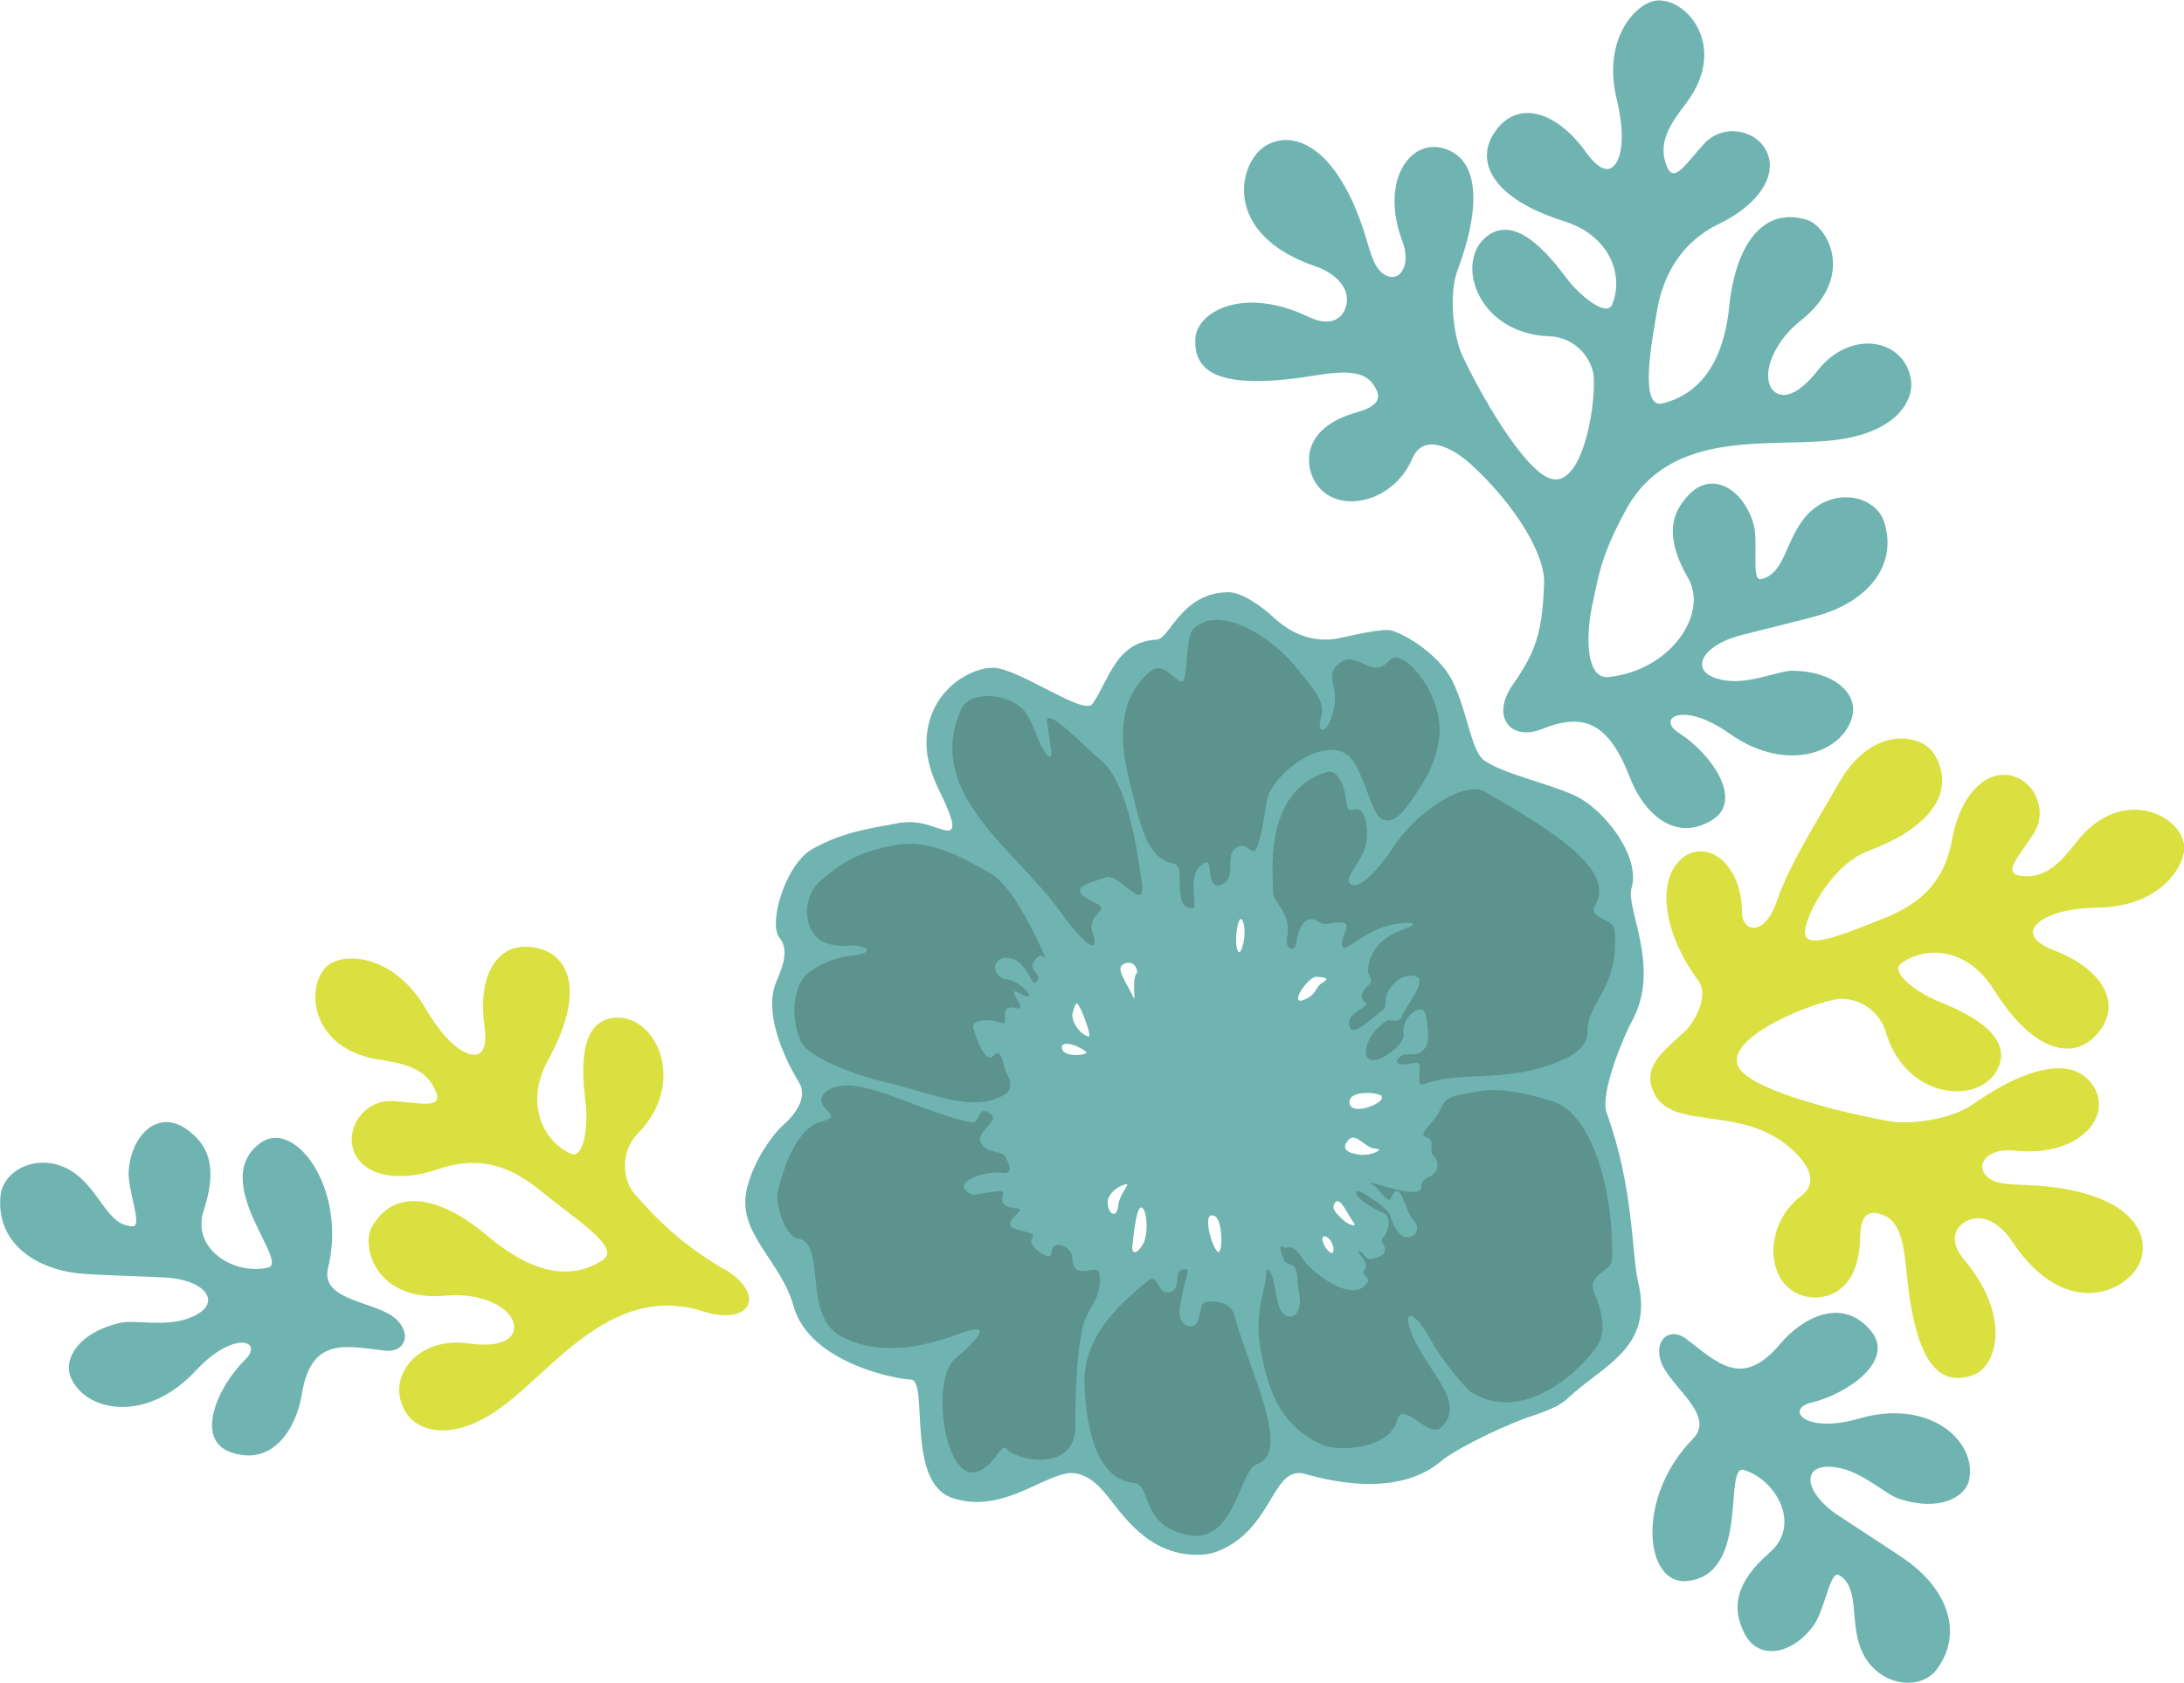 <?xml version="1.0" encoding="UTF-8"?>
<svg id="_レイヤー_2" data-name="レイヤー 2" xmlns="http://www.w3.org/2000/svg" viewBox="0 0 141.61 109.14">
  <defs>
    <style>
      .cls-1 {
        fill: #6fb4b0;
      }

      .cls-2 {
        fill: #5c938f;
      }

      .cls-3 {
        fill: #d9e03f;
      }
    </style>
  </defs>
  <g id="_レイヤー_1-2" data-name="レイヤー 1">
    <g>
      <g>
        <path class="cls-1" d="M127.69,95.9c.46-2.41-2.55-5.23-7.14-3.9-3.54,1.03-4.82-.62-3.11-1.03,2.41-.58,5.43-2.74,3.89-4.63-1.86-2.28-4.47-.89-5.91.83-2.47,2.93-4.05,1.21-6.09-.34-1.02-.77-2.07,0-1.66,1.4.48,1.65,3.66,3.51,2.09,5.1-3.7,3.75-3.15,9.48-.37,9.21,4.15-.41,2.3-7.64,3.7-7.2,2.12.67,3.69,3.57,1.68,5.33-2.34,2.04-2.42,3.61-1.73,5.13.88,1.95,3.11,1.55,4.52-.33.78-1.04,1.09-3.67,1.69-3.31,1.35.81.67,2.91,1.41,4.78.98,2.44,3.85,2.81,4.94,1.3,1.76-2.42.54-5.17-1.83-6.92-.87-.64-2.92-1.93-4.57-3.03-2.45-1.63-2.43-3.65.17-3.06,1.53.35,2.91,1.7,3.77,1.98,2.59.84,4.32-.06,4.56-1.31Z"/>
        <path class="cls-1" d="M4.55,89.23c.85,2.3,4.87,3.18,8.13-.32,2.51-2.7,4.46-1.94,3.2-.71-1.77,1.73-3.25,5.13-.96,5.97,2.76,1,4.29-1.53,4.65-3.74.61-3.78,2.86-3.12,5.4-2.83,1.27.14,1.77-1.06.71-2.05-1.26-1.17-4.94-1.14-4.41-3.31,1.25-5.12-2.16-9.76-4.4-8.1-3.36,2.48,1.94,7.73.51,8.07-2.16.51-5-1.17-4.17-3.71.96-2.95.22-4.33-1.15-5.29-1.75-1.22-3.47.27-3.71,2.61-.14,1.29.95,3.71.25,3.71-1.57,0-2.07-2.16-3.66-3.37-2.09-1.59-4.74-.44-4.91,1.42-.27,2.98,2.19,4.71,5.12,5.01,1.07.11,3.5.16,5.48.26,2.94.14,3.96,1.89,1.42,2.71-1.49.48-3.37.03-4.25.23-2.65.61-3.67,2.27-3.24,3.46Z"/>
        <path class="cls-3" d="M107.28,70.96c1.16,2.2,5.01.93,8.07,2.94,1.21.8,2.96,2.5,1.44,3.66-2.53,1.93-2.35,5.86.24,6.51,1.24.31,3.51-.15,3.58-3.82.03-1.73.74-1.74,1.53-1.43.9.35,1.27,1.47,1.45,3.39.55,6.06,2.03,7.75,4.3,6.99,1.64-.55,2.52-3.88-.53-7.49-.96-1.14-.7-2.12.22-2.55.92-.44,2.06.1,2.89,1.36,3.55,5.35,7.74,3.13,8.35,1.17.64-2.06-1.21-4.5-7.12-4.82-1.26-.07-2.37.01-2.94-.64-.72-.81.27-1.79,1.83-1.61,4.14.46,6.38-2.12,5.18-4.12-1.23-2.04-4.24-1.41-7.86,1.13-1.48,1.04-4.22,1.3-5.34,1.1-2.63-.46-8.69-1.87-9.77-3.41-1.24-1.76,3.9-4.03,6.18-4.5,1-.21,2.77.35,3.3,2.13,1.36,4.57,6.48,4.77,7.37,2.08.75-2.27-2.95-3.66-4.18-4.18-1.12-.48-2.98-1.8-2.21-2.36,1.6-1.19,4.32-1.02,6.01,1.68,2.63,4.21,5.17,4.51,6.59,3.02,1.9-1.99.49-4.33-2.62-5.53-1.65-.64-1.65-1.31-1.07-1.82.78-.67,2.29-.95,3.89-.98,4.07-.07,5.67-2.75,5.56-4.01-.18-1.98-4.03-3.94-6.93-.3-.97,1.22-1.97,2.5-3.69,2.25-1.21-.18-.05-1.3.87-2.75.97-1.53-.02-3.56-1.66-3.78-1.66-.22-3.16,1.51-3.64,4.19-.57,3.17-2.56,4.37-4.57,5.16-2.7,1.07-5.17,2.11-4.96.68.17-1.19,1.82-4.27,4.14-5.13,4.24-1.58,5.66-4.02,4.19-6.33-.75-1.17-3.98-1.95-6.22,2.08-1,1.79-3.13,5.12-3.9,7.42-.85,2.55-2.3,2.05-2.3.85,0-3.24-2.39-4.94-4.01-3.41-1.44,1.36-1.19,4.6,1.19,7.84.72.98-.33,2.76-.85,3.24-1.41,1.32-2.91,2.35-2,4.08Z"/>
        <path class="cls-3" d="M46.91,82.3c-2.69-1.6-4.25-3.13-5.78-4.89-.67-.77-1.04-2.59.25-3.92,3.33-3.42,1-7.99-1.78-7.45-2.35.45-1.75,4.36-1.61,5.69.13,1.22-.11,3.48-.98,3.09-1.82-.82-3-3.27-1.47-6.07,2.39-4.36,1.41-6.71-.58-7.23-2.66-.69-4.02,1.68-3.55,4.99.25,1.75-.34,2.08-1.06,1.82-.97-.35-1.95-1.54-2.75-2.91-2.05-3.52-5.17-3.61-6.21-2.9-1.64,1.12-1.47,5.44,3.12,6.19,1.54.25,3.14.49,3.77,2.12.44,1.14-1.11.67-2.83.58-1.81-.1-3.1,1.76-2.49,3.29.62,1.56,2.86,2.02,5.44,1.13,3.04-1.05,5.06.1,6.74,1.47,2.26,1.84,5.15,3.63,3.95,4.42-2.68,1.76-5.54.07-7.44-1.53-3.45-2.93-6.27-2.97-7.56-.57-.66,1.22.26,4.85,4.85,4.41,1.95-.19,3.75.53,4.26,1.51.45.85-.08,1.98-2.85,1.59-3.37-.48-5.48,2.35-3.97,4.57.8,1.18,3.11,1.87,6.33-.58,3.36-2.55,7.12-7.9,12.87-6.07,3.09.98,4.19-1.08,1.34-2.77Z"/>
        <path class="cls-1" d="M120.15,46.21c-.35,2.43-4.12,4.12-8.02,1.36-3.01-2.13-4.76-.99-3.28-.04,2.09,1.33,4.24,4.36,2.17,5.65-2.5,1.55-4.52-.62-5.32-2.71-1.38-3.58-2.97-4.29-5.71-3.19-2.04.82-3.36-.8-1.89-2.89,1.48-2.12,1.91-3.39,2.02-6.58.07-1.95-2.05-5.25-4.76-7.71-1.08-.98-3.04-2.11-3.79-.35-1.24,2.93-5.08,3.75-6.36,1.4-.62-1.13-.73-3.44,2.8-4.42,1.67-.47,1.5-1.15,1-1.84-.57-.79-1.74-.87-3.65-.55-6,.98-8.01-.02-7.85-2.41.12-1.72,3.12-3.41,7.38-1.36,1.34.64,2.23.15,2.42-.85.19-1-.62-1.97-2.05-2.46-6.07-2.09-4.97-6.71-3.22-7.79,1.83-1.13,4.66.04,6.45,5.69.38,1.21.58,2.29,1.35,2.69.97.5,1.66-.71,1.1-2.18-1.48-3.89.46-6.71,2.69-6.04,2.28.68,2.43,3.75.88,7.89-.63,1.7-.2,4.41.27,5.45,1.11,2.43,3.92,7.38,5.69,8.05,2.01.75,2.98-4.23,2.87-6.55-.05-1.03-1.04-2.59-2.89-2.66-4.77-.17-6.25-5.08-3.86-6.61,2.01-1.29,4.28,1.94,5.1,2.99.75.96,2.49,2.43,2.85,1.55.75-1.85-.1-4.44-3.14-5.4-4.73-1.49-5.66-3.87-4.58-5.62,1.45-2.34,4.07-1.57,6.01,1.15,1.04,1.44,1.69,1.26,2.03.58.46-.92.34-2.46-.03-4.01-.95-3.96,1.24-6.18,2.48-6.39,1.96-.32,4.83,2.92,2.03,6.63-.94,1.25-1.93,2.53-1.25,4.14.47,1.13,1.27-.28,2.44-1.53,1.24-1.32,3.45-.87,4.07.65.63,1.56-.69,3.4-3.14,4.58-2.47,1.19-3.61,3.36-3.99,5.49-.42,2.37-1.17,6.53.34,6.15,3.11-.77,4.06-3.78,4.31-6.25.47-4.5,2.48-6.48,5.07-5.64,1.32.43,3.17,3.69-.45,6.54-1.54,1.22-2.34,2.98-2.03,4.04.27.92,1.43,1.38,3.15-.82,2.1-2.68,5.58-2.1,6.04.55.24,1.41-.96,3.5-4.98,3.97-4.19.48-10.61-.78-13.49,4.51-1.55,2.85-1.72,3.99-2.18,6.15-.46,2.14-.4,4.86,1.06,4.7,4.02-.43,6.48-4.1,5.15-6.41-1.54-2.68-1.11-4.2.04-5.41,1.47-1.55,3.45-.45,4.17,1.79.4,1.24-.17,3.83.52,3.68,1.54-.33,1.58-2.54,2.89-4.06,1.72-1.99,4.55-1.4,5.1.38.88,2.87-1.17,5.06-3.99,5.95-1.03.32-3.39.87-5.31,1.37-2.85.74-3.49,2.66-.83,2.95,1.56.17,3.3-.66,4.21-.65,2.72.05,4.06,1.47,3.88,2.72Z"/>
        <path class="cls-1" d="M58.18,53.4c-2.37.41-3.77.7-5.5,1.66-1.74.97-2.9,4.84-2.13,5.77.77.94-.07,2.4-.29,3.04-.66,1.89.49,4.59,1.53,6.3.51.83.08,1.82-.98,2.77-.92.83-2.13,2.73-2.43,4.39-.49,2.72,2.27,4.48,3.07,7.37,1.02,3.71,6.76,4.77,7.59,4.77,1.22,0-.35,6.61,2.68,7.67,3.41,1.19,6.35-1.92,8.05-1.58,1.99.4,2.44,2.86,4.99,4.47,1.41.89,3.17.99,4.2.58,3.64-1.45,3.5-5.65,5.69-5.01,2.34.68,6.3,1.33,8.86-.89.64-.55,3.21-1.92,5.48-2.76.25-.09,1.93-.58,2.56-1.17,2.34-2.24,5.69-3.28,4.67-7.62-.45-1.91-.26-6.05-2.05-11-.44-1.23,1.1-4.95,1.62-5.88,1.96-3.5-.41-7.36,0-8.69.6-1.96-1.7-5.11-3.76-6.03-1.78-.79-4.59-1.39-5.79-2.24-.87-.62-1.04-3.05-2.07-5.16-.67-1.38-2.52-2.79-3.9-3.26-.56-.19-2.8.36-3.45.49-1.68.34-3.13-.3-4.28-1.38-.64-.6-1.98-1.6-2.88-1.6-3.05,0-3.83,3.03-4.64,3.07-2.67.14-3.07,2.55-4.18,4.17-.55.8-4.69-2.25-6.39-2.34-1.32-.07-4.03,1.26-4.35,4.33-.21,2.04.83,3.58,1.28,4.67.29.72.72,1.75-.13,1.53-.85-.21-1.6-.7-3.07-.45ZM70.41,68.2c.3.21-1.32.43-1.53-.13-.21-.55.68-.48,1.53.13ZM69.56,65.65c.17-.51.21-.85.51-.21.3.64.72,1.85.51,1.79-.6-.17-1.19-1.06-1.02-1.58ZM73.69,63.13c-.33.44,0,1.96-.21,1.53-.61-1.23-1.19-1.92-.55-2.17s.89.47.77.64ZM74.07,78.35c.34.26.38,1.75.04,2.34-.34.6-.77.77-.68.04.09-.72.26-2.67.64-2.39ZM72.97,76.81c.43-.13-.38.55-.47,1.41-.09.85-.68.54-.68-.26,0-.38.4-.93,1.15-1.15ZM78.8,78.9c.51.3.51,2.77.09,2.22-.43-.55-.96-2.73-.09-2.22ZM80.59,59.76c.3.77-.1,2.24-.3,1.96-.34-.47,0-2.73.3-1.96ZM85.75,63.73c-.51.3-.34.77-1.19,1.11-1.05.42.26-1.53.81-1.49.55.04.89.08.38.38ZM86.01,80.22c.51.26.58,1.21.26,1.02-.47-.28-.77-1.28-.26-1.02ZM89.25,74.51c.55,0-.34.47-1.07.38-.72-.08-1.28-.34-.77-.94.51-.6,1.06.55,1.83.55ZM87.5,71.53c-.08-.89,1.96-.68,2.09-.43.24.47-2,1.32-2.09.43ZM87.8,79.33c.19.26-.38.13-.77-.26s-.77-.7-.45-1.09.75.72,1.21,1.34Z"/>
      </g>
      <path class="cls-2" d="M70.32,85.64c-.47,1.45-.62,4.69-.59,6.78.04,3.15-3.83,2.3-4.43,1.58-.4-.49-.72.94-1.83,1.41-2.22.94-3.14-5.9-1.58-7.24,1.24-1.07,2.65-2.47.58-1.76-1.31.45-4.84,1.89-7.91.27-2.59-1.37-.92-6.02-2.81-6.35-.88-.15-1.49-2.28-1.32-3.03.35-1.48,1.19-4.2,2.94-4.6.94-.21.37-.52.04-.94-.57-.71.47-1.45,1.75-1.36,2.02.14,5.16,1.86,7.8,2.39.64.13.38-1.07,1.15-.64.96.53-.98,1.22-.48,2.01.47.76,1.44.38,1.61.95.05.16.62,1.05-.23.96-1.37-.14-2.81.58-2.47,1.02.51.68.72.25,2.33.17.55-.03-.58,1.01,1.04,1.1.8.04-.98.87-.21,1.28.64.34,1.57.19,1.19.76-.26.39,1.26,1.49,1.28.89.02-1.01,1.35-.46,1.36.3.03,1.62,1.65.28,1.75.98.22,1.53-.62,2.11-.94,3.07Z"/>
      <path class="cls-2" d="M81.53,94.93c-1.34.45-1.45,6.35-5.67,4.22-1.73-.87-1.36-2.9-2.34-2.98-2.61-.23-3.13-4.13-3.2-6.39-.09-3.13,2.29-5.23,4.12-6.72.65-.53.62.88,1.32.76,1.04-.19.1-1.51,1.14-1.51.3,0-.19.97-.4,2.53-.17,1.28.98,1.5,1.19.77.28-.97.13-1.16.77-1.2.68-.05,1.41.24,1.58.89.85,3.33,3.76,8.88,1.49,9.64Z"/>
      <path class="cls-2" d="M104.51,81.76c-.02.66-1.62.9-1.15,2.05.68,1.66.75,2.73.13,3.58-1.57,2.16-4.99,4.73-7.97,2.98-.57-.33-2.09-2.26-2.77-3.5-1.03-1.87-1.7-1.87-1.36-.77.81,2.64,3.87,4.76,2.05,6.48-.81.77-2.51-1.85-2.85-.47-.47,1.87-3.84,2.08-4.9,1.58-2.37-1.13-3.37-2.9-3.96-6.18-.42-2.33.3-3.84.34-4.6.02-.29.07-1.05.42-.13.15.39.15.94.43,1.92.26.89,1.19,1.02,1.36-.13.05-.33-.11-.84-.17-1.8-.06-.94-.68-.69-.81-.98-.64-1.41-.03-.83.04-.85.77-.26.99.71,1.58,1.24.94.85,2.78,2.17,3.69,1.09.36-.43-.41-.56-.15-.88.48-.6-.87-1.41-.26-1.21.38.12.19.7,1.09.38,1.07-.38.1-1.04.32-1.21.39-.31.66-1.43.13-1.66-2.17-.96-2.05-1.73-1.41-1.34.64.38,1.79,1.09,1.85,1.6.04.29.49,1.16.89,1.28.59.18,1.14-.52.58-1.09-.58-.58-.83-2.88-1.47-1.41-.17.39-.82-.68-1.09-.83-1.38-.79,3.26,1.19,3.07.04-.04-.26.26-.52.47-.6.47-.16.9-.85.23-1.49-.17-.17.23-.98-.4-1.11-.51-.1.29-.81.64-1.28.51-.68.31-1.23,1.53-1.45,1.41-.26,2.49-.71,6.08.43,2.52.8,3.96,5.85,3.81,10.32Z"/>
      <path class="cls-2" d="M96.35,51.38c3.13,1.87,8.58,4.82,7.1,7.29-.57.95,1.15.85,1.23,1.61.38,3.78-1.8,4.73-1.75,6.66.03,1.11-1.31,1.71-2.22,2.05-3.29,1.23-6.08.46-8.34,1.31-.84.32.18-1.58-.68-1.36-.68.17-1.56.15-.89-.43.3-.26,1.02,0,1.32-.26.23-.2.55-.43.47-1.28-.08-.76-.07-1.47-.47-1.49-.57-.04-1.24.85-1.11,1.58.12.68-1.38,1.67-1.87,1.7-1.06.07-.6-1.7.77-2.56.19-.12.81.2.98-.26.24-.62,1.07-1.54,1.15-2.3.04-.43-.88-.54-1.49,0-1.11.98-.46,1.52-.85,1.83-.89.73-1.9,1.63-2.13,1.24-.56-.98,1.36-1.41.98-1.66-.44-.3-.26-.77.21-1.19.38-.35-.15-.48-.05-1.12.22-1.56,1.42-2.16,2.49-2.54,1.14-.41-.31-.5-1.58-.05-1.21.43-2.37,1.48-2.51,1.32-.43-.47.63-1.51,0-1.62-.77-.13-1.05.29-1.62-.08-.88-.59-1.36.55-1.45,1.45-.05.5-.77.43-.58-.47.31-1.45-.87-2.24-.9-2.74-.14-2.41-.28-6.81,3.5-7.95.55-.16,1.1.67,1.21,1.79.13,1.24.47.38.94.72.38.28.51,1.33.38,2.09-.19,1.13-1.48,2.27-1.06,2.64.7.64,2.43-1.74,2.79-2.32,1.26-2.02,4.52-4.51,6.06-3.59Z"/>
      <path class="cls-2" d="M74.67,43.49c.85-.66,1.75,1.06,2.05.64.33-.47.15-2.84.64-3.32,1.73-1.73,5.25.59,6.82,2.64.67.88,1.83,2,1.49,3.02-.34,1.02.26,1.28.68,0,.64-1.9-.49-2.49.34-3.32,1.25-1.25,2.17,1.09,3.39-.32.79-.92,3.22,1.85,3.26,4.37.02,1.11-.34,2.47-1.24,3.84-.98,1.5-1.49,2.22-2.22,2.17-.89-.05-1.07-2-2.06-3.72-1.35-2.33-5.39.62-5.68,2.46-.79,5.15-.88,2.51-1.85,2.96-1.04.48.03,2.05-1.11,2.47-1.01.38-.51-1.69-1.02-1.44-1.41.68-.37,2.97-.84,2.97-1.43,0-.35-2.75-1.2-2.89-1.79-.3-2.2-2.55-2.96-5.68-.4-1.66-.96-4.93,1.51-6.85Z"/>
      <path class="cls-2" d="M62.33,45.98c.58-1.28,3.43-1.05,4.28.4.58.98.68,1.8,1.24,2.52.62.81.13-1.15.04-2.09-.1-1.11,2.69,1.88,3.37,2.39,1.98,1.48,2.56,6.65,2.75,7.86.38,2.46-1.42-.52-2.33-.16-.95.38-2.87.66-.57,1.7.93.42-.66.7-.28,1.84.55,1.65-.55.83-2.13-1.37-2.84-3.97-8.83-7.63-6.37-13.09Z"/>
      <path class="cls-2" d="M64.26,56.68c1.37.76,2.9,3.97,3.51,5.4.13.3-.27-.6-.78.41-.28.57.85.77.08,1.28-.14.1-.59-1.4-1.49-1.61-1.3-.31-1.4,1.22-.3,1.36,1.03.13,2.19,1.65.87.92-1.16-.64.57,1.13-.19.95-1.41-.35-.38,1.17-1.04.95-.93-.31-1.99-.19-1.8.38.12.35.69,2.38,1.32,1.72.54-.56.61.77.81,1.13.32.59.4,1.11-.1,1.41-2.09,1.26-4.75-.1-7.8-.81-1.92-.45-4.94-1.57-5.41-2.61-.8-1.77-.39-3.79.45-4.45.75-.59,1.85-1.04,2.83-1.13.93-.08,1.4-.4.55-.6-.72-.17-1.24.16-2.32-.26-1.24-.49-1.63-2.74-.28-3.96,1.19-1.07,2.45-1.95,4.99-2.37,2.37-.38,4.57,1.03,6.09,1.87Z"/>
    </g>
  </g>
</svg>